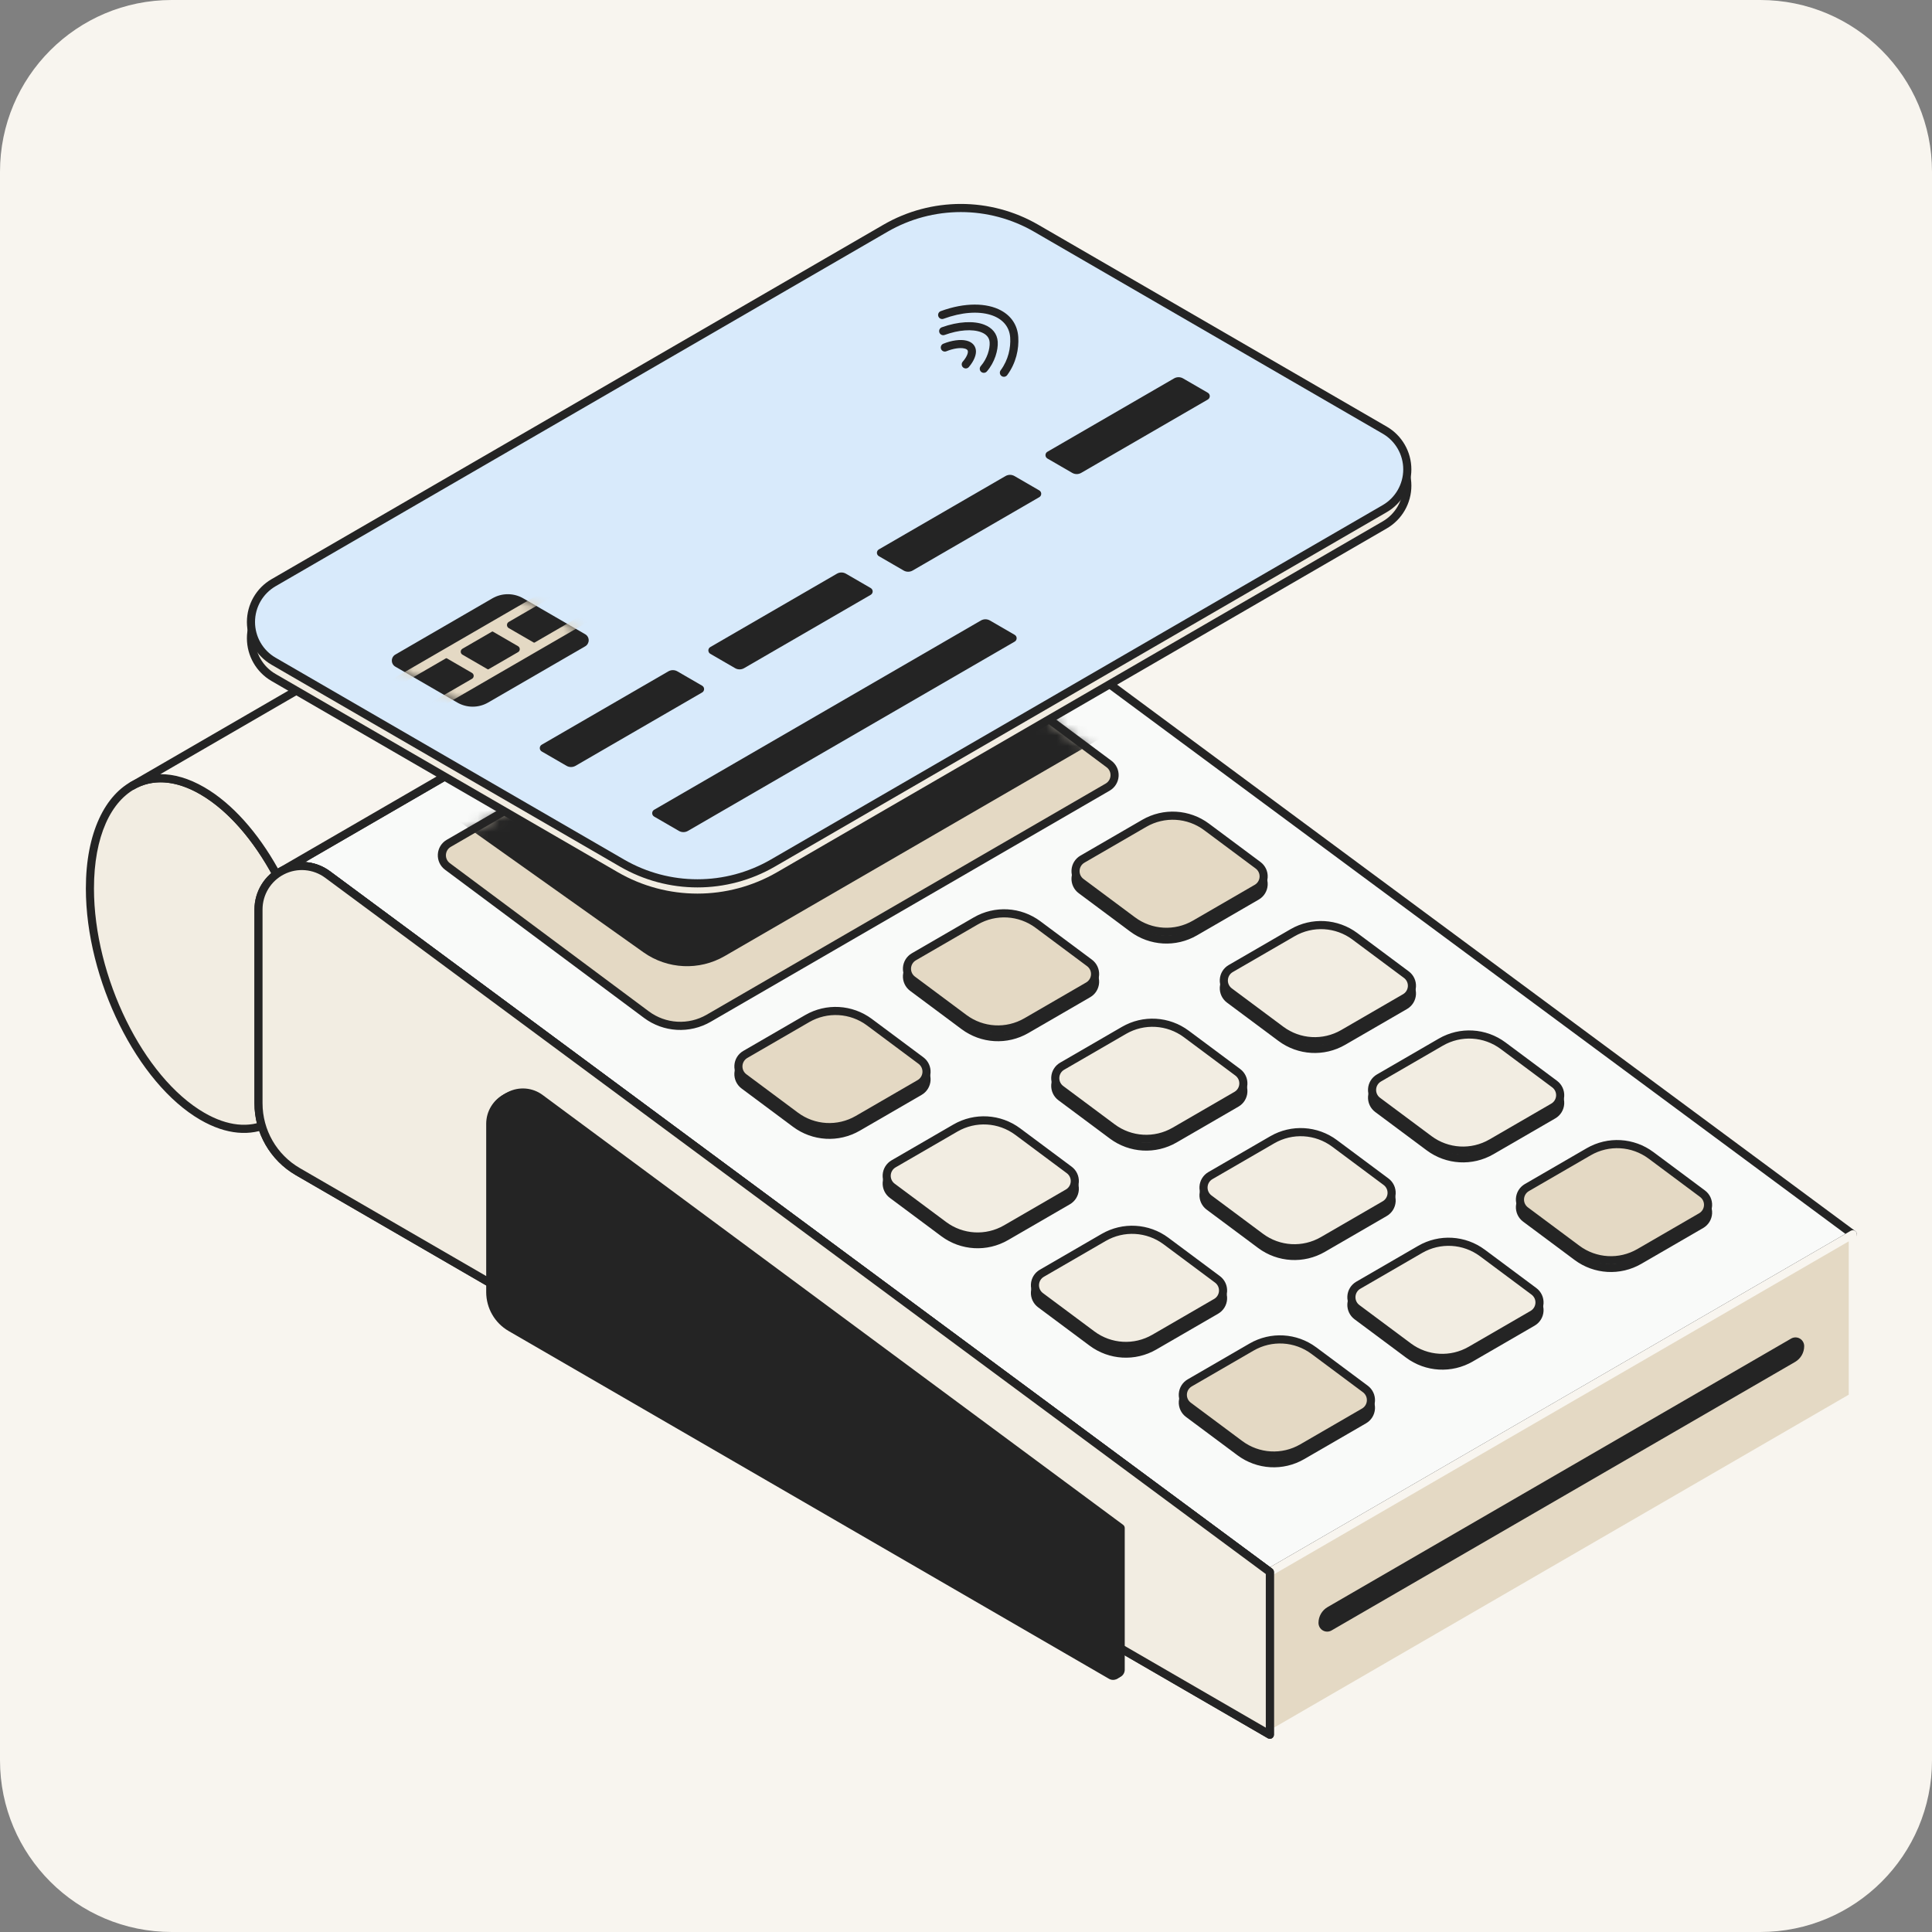 <svg width="180" height="180" viewBox="0 0 180 180" fill="none" xmlns="http://www.w3.org/2000/svg">
<rect x="0" y="0" width="180" height="180" fill="#808080" stroke="none"/>
<path d="M0 16C0 7.163 7.163 0 16 0H164C172.837 0 180 7.163 180 16V164C180 172.837 172.837 180 164 180H16C7.163 180 0 172.837 0 164V16Z" fill="#F8F5EF"/>
<g clip-path="url(#clip0_7051_62151)">
<path fill-rule="evenodd" clip-rule="evenodd" d="M26.179 81.182L80.415 49.763C81.805 48.957 83.539 49.055 84.831 50.011C98.43 60.077 172.622 114.995 172.622 114.995L118.31 146.457L30.517 81.474C29.292 80.566 27.66 80.428 26.3 81.117C26.259 81.138 26.218 81.16 26.178 81.182H26.179Z" fill="#F9FAF9"/>
<path fill-rule="evenodd" clip-rule="evenodd" d="M25.99 80.854C25.81 80.958 25.748 81.187 25.85 81.368C25.952 81.549 26.18 81.615 26.361 81.514C26.398 81.494 26.434 81.475 26.471 81.456C27.704 80.831 29.183 80.956 30.295 81.779L118.087 146.763L118.31 146.457L118.499 146.785L172.811 115.323C172.922 115.26 172.992 115.144 172.999 115.016C173.006 114.888 172.949 114.766 172.846 114.69C172.846 114.69 98.654 59.772 85.055 49.706C83.642 48.66 81.746 48.554 80.226 49.434L25.99 80.854ZM171.934 114.957L84.606 50.317C83.435 49.45 81.864 49.362 80.603 50.092L28.431 80.315C29.251 80.372 30.055 80.66 30.742 81.168L118.336 146.005L171.934 114.956V114.957Z" fill="#242424"/>
<path fill-rule="evenodd" clip-rule="evenodd" d="M122.412 126.553C120.717 125.29 118.435 125.158 116.607 126.217C114.735 127.301 112.397 128.656 110.843 129.556C110.468 129.773 110.228 130.164 110.203 130.598C110.178 131.031 110.372 131.448 110.72 131.707C112.034 132.686 113.942 134.108 115.517 135.28C117.212 136.543 119.494 136.675 121.322 135.615C123.194 134.531 125.532 133.177 127.086 132.277C127.461 132.06 127.701 131.668 127.726 131.234C127.751 130.801 127.557 130.384 127.209 130.125C125.895 129.147 123.987 127.725 122.412 126.553Z" fill="#E4D9C4"/>
<path fill-rule="evenodd" clip-rule="evenodd" d="M122.637 126.249C120.821 124.895 118.377 124.754 116.418 125.889C114.546 126.974 112.208 128.328 110.654 129.228C110.17 129.509 109.858 130.016 109.826 130.577C109.794 131.138 110.045 131.677 110.495 132.011C111.81 132.99 113.717 134.412 115.292 135.584C117.108 136.937 119.552 137.078 121.511 135.943C123.383 134.859 125.721 133.505 127.275 132.605C127.76 132.324 128.071 131.817 128.103 131.256C128.135 130.695 127.884 130.156 127.434 129.82C126.119 128.841 124.212 127.42 122.637 126.248V126.249ZM122.187 126.857C123.761 128.029 125.669 129.451 126.984 130.43C127.229 130.613 127.366 130.906 127.348 131.212C127.331 131.519 127.161 131.795 126.897 131.948C125.343 132.848 123.005 134.202 121.134 135.286C119.435 136.27 117.317 136.148 115.742 134.975C114.168 133.802 112.26 132.381 110.945 131.402C110.7 131.219 110.563 130.925 110.581 130.619C110.599 130.313 110.769 130.036 111.033 129.884C112.587 128.984 114.924 127.629 116.796 126.545C118.495 125.562 120.613 125.684 122.188 126.856L122.187 126.857Z" fill="#242424"/>
<path fill-rule="evenodd" clip-rule="evenodd" d="M108.634 116.339C106.939 115.076 104.658 114.944 102.828 116.003C100.956 117.088 98.619 118.442 97.065 119.342C96.69 119.559 96.449 119.95 96.425 120.384C96.4 120.818 96.594 121.235 96.941 121.493C98.256 122.472 100.164 123.894 101.738 125.066C103.434 126.329 105.715 126.461 107.544 125.401C109.416 124.317 111.754 122.963 113.307 122.063C113.682 121.846 113.922 121.453 113.948 121.02C113.972 120.587 113.779 120.17 113.431 119.912C112.116 118.933 110.209 117.511 108.634 116.339Z" fill="#E4D9C4"/>
<path fill-rule="evenodd" clip-rule="evenodd" d="M108.859 116.035C107.043 114.681 104.598 114.54 102.639 115.676C100.768 116.76 98.43 118.114 96.876 119.014C96.392 119.296 96.08 119.802 96.048 120.363C96.016 120.924 96.267 121.463 96.717 121.798C98.031 122.777 99.939 124.199 101.514 125.371C103.33 126.724 105.774 126.866 107.733 125.73C109.605 124.646 111.943 123.292 113.496 122.392C113.981 122.111 114.293 121.604 114.325 121.043C114.357 120.482 114.106 119.943 113.656 119.608C112.341 118.629 110.433 117.208 108.859 116.036V116.035ZM108.408 116.643C109.983 117.815 111.891 119.237 113.205 120.216C113.451 120.399 113.588 120.692 113.57 120.999C113.552 121.305 113.383 121.581 113.119 121.734C111.565 122.634 109.227 123.988 107.355 125.073C105.657 126.056 103.539 125.934 101.964 124.762C100.39 123.589 98.482 122.168 97.167 121.189C96.922 121.006 96.785 120.712 96.803 120.406C96.82 120.1 96.99 119.823 97.254 119.671C98.808 118.771 101.145 117.416 103.017 116.332C104.715 115.349 106.834 115.471 108.408 116.643Z" fill="#242424"/>
<path fill-rule="evenodd" clip-rule="evenodd" d="M94.822 106.145C93.127 104.882 90.846 104.75 89.016 105.809C87.144 106.894 84.807 108.248 83.253 109.148C82.878 109.365 82.638 109.756 82.613 110.19C82.588 110.624 82.782 111.041 83.129 111.299C84.444 112.278 86.352 113.7 87.926 114.872C89.622 116.135 91.903 116.267 93.732 115.207C95.604 114.123 97.942 112.769 99.495 111.869C99.87 111.652 100.111 111.26 100.136 110.826C100.16 110.393 99.967 109.976 99.619 109.718C98.304 108.739 96.396 107.317 94.822 106.145Z" fill="#E4D9C4"/>
<path fill-rule="evenodd" clip-rule="evenodd" d="M95.047 105.841C93.231 104.487 90.786 104.346 88.827 105.482C86.955 106.566 84.618 107.92 83.064 108.82C82.579 109.101 82.268 109.608 82.236 110.169C82.204 110.73 82.455 111.269 82.904 111.603C84.219 112.582 86.127 114.004 87.701 115.176C89.518 116.529 91.962 116.67 93.921 115.535C95.793 114.451 98.13 113.097 99.684 112.197C100.169 111.916 100.48 111.409 100.512 110.848C100.545 110.287 100.293 109.748 99.844 109.413C98.529 108.434 96.621 107.013 95.047 105.841ZM94.596 106.449C96.171 107.621 98.079 109.043 99.393 110.022C99.639 110.205 99.776 110.498 99.758 110.805C99.74 111.111 99.571 111.387 99.305 111.54C97.752 112.44 95.414 113.794 93.542 114.879C91.844 115.862 89.725 115.74 88.151 114.568C86.577 113.395 84.669 111.974 83.354 110.995C83.108 110.812 82.972 110.518 82.989 110.212C83.007 109.906 83.176 109.629 83.441 109.477C84.995 108.577 87.332 107.222 89.204 106.138C90.902 105.155 93.021 105.277 94.595 106.449H94.596Z" fill="#242424"/>
<path fill-rule="evenodd" clip-rule="evenodd" d="M81.006 95.953C79.311 94.69 77.029 94.558 75.2 95.617C73.328 96.701 70.991 98.056 69.437 98.956C69.062 99.173 68.821 99.564 68.797 99.998C68.772 100.431 68.966 100.848 69.313 101.107C70.628 102.086 72.536 103.508 74.11 104.68C75.806 105.943 78.088 106.075 79.916 105.015C81.788 103.931 84.126 102.577 85.679 101.677C86.054 101.46 86.295 101.067 86.32 100.634C86.344 100.201 86.151 99.784 85.803 99.525C84.488 98.547 82.581 97.125 81.006 95.953Z" fill="#E4D9C4"/>
<path fill-rule="evenodd" clip-rule="evenodd" d="M81.232 95.649C79.415 94.295 76.971 94.154 75.012 95.29C73.14 96.374 70.803 97.728 69.249 98.628C68.764 98.909 68.453 99.416 68.421 99.977C68.389 100.538 68.64 101.077 69.089 101.411C70.404 102.39 72.312 103.812 73.886 104.984C75.703 106.337 78.147 106.478 80.106 105.343C81.978 104.259 84.316 102.905 85.869 102.005C86.354 101.724 86.665 101.217 86.698 100.656C86.73 100.095 86.478 99.556 86.029 99.221C84.714 98.242 82.806 96.821 81.232 95.649ZM80.781 96.257C82.356 97.429 84.263 98.851 85.578 99.83C85.824 100.013 85.961 100.306 85.943 100.612C85.925 100.919 85.756 101.195 85.49 101.348C83.937 102.248 81.599 103.602 79.727 104.686C78.029 105.67 75.91 105.548 74.336 104.376C72.762 103.203 70.854 101.782 69.539 100.803C69.293 100.62 69.156 100.326 69.174 100.02C69.192 99.714 69.362 99.437 69.626 99.285C71.18 98.385 73.517 97.03 75.389 95.946C77.087 94.963 79.206 95.085 80.78 96.257H80.781Z" fill="#242424"/>
<path fill-rule="evenodd" clip-rule="evenodd" d="M138.116 117.455C136.421 116.192 134.14 116.06 132.311 117.12C130.439 118.204 128.101 119.558 126.547 120.458C126.172 120.675 125.932 121.067 125.907 121.501C125.882 121.934 126.076 122.351 126.424 122.61C127.738 123.588 129.646 125.01 131.221 126.182C132.916 127.445 135.197 127.577 137.026 126.518C138.898 125.434 141.236 124.079 142.79 123.179C143.165 122.962 143.405 122.571 143.43 122.137C143.455 121.704 143.261 121.287 142.913 121.028C141.599 120.049 139.691 118.627 138.116 117.455Z" fill="#E4D9C4"/>
<path fill-rule="evenodd" clip-rule="evenodd" d="M138.342 117.151C136.526 115.798 134.081 115.657 132.123 116.792C130.251 117.876 127.913 119.23 126.359 120.13C125.875 120.411 125.563 120.918 125.531 121.479C125.499 122.04 125.75 122.579 126.2 122.914C127.514 123.893 129.422 125.314 130.997 126.486C132.813 127.84 135.257 127.981 137.216 126.846C139.088 125.761 141.426 124.407 142.979 123.507C143.464 123.227 143.776 122.72 143.808 122.158C143.84 121.597 143.589 121.058 143.139 120.723C141.824 119.744 139.916 118.322 138.342 117.15V117.151ZM137.892 117.759C139.466 118.932 141.374 120.353 142.689 121.332C142.934 121.515 143.071 121.809 143.053 122.115C143.035 122.421 142.866 122.698 142.602 122.85C141.048 123.751 138.71 125.105 136.838 126.189C135.14 127.173 133.022 127.05 131.447 125.877C129.873 124.705 127.965 123.283 126.65 122.304C126.405 122.122 126.268 121.828 126.286 121.522C126.304 121.216 126.473 120.939 126.737 120.786C128.291 119.886 130.628 118.532 132.5 117.448C134.199 116.464 136.317 116.586 137.892 117.759V117.759Z" fill="#242424"/>
<path fill-rule="evenodd" clip-rule="evenodd" d="M124.338 107.241C122.643 105.978 120.362 105.846 118.532 106.906C116.66 107.99 114.323 109.344 112.769 110.245C112.394 110.462 112.154 110.853 112.129 111.287C112.104 111.72 112.298 112.137 112.645 112.396C113.96 113.375 115.868 114.796 117.442 115.968C119.138 117.232 121.42 117.363 123.248 116.304C125.12 115.22 127.458 113.866 129.011 112.965C129.386 112.748 129.627 112.356 129.652 111.923C129.676 111.49 129.483 111.073 129.135 110.814C127.82 109.835 125.913 108.414 124.338 107.241Z" fill="#E4D9C4"/>
<path fill-rule="evenodd" clip-rule="evenodd" d="M124.564 106.937C122.748 105.584 120.303 105.443 118.344 106.578C116.472 107.662 114.135 109.016 112.581 109.917C112.097 110.198 111.785 110.704 111.753 111.265C111.721 111.826 111.972 112.365 112.422 112.7C113.736 113.679 115.644 115.1 117.219 116.273C119.035 117.626 121.479 117.767 123.438 116.632C125.31 115.548 127.648 114.193 129.201 113.293C129.686 113.013 129.998 112.506 130.03 111.945C130.062 111.384 129.811 110.844 129.361 110.51C128.046 109.531 126.138 108.109 124.564 106.937ZM124.113 107.546C125.688 108.718 127.596 110.139 128.91 111.118C129.156 111.301 129.293 111.595 129.275 111.901C129.257 112.207 129.088 112.484 128.824 112.636C127.27 113.537 124.932 114.891 123.06 115.975C121.362 116.959 119.244 116.836 117.669 115.664C116.095 114.492 114.187 113.07 112.872 112.091C112.627 111.909 112.49 111.615 112.508 111.309C112.525 111.003 112.695 110.726 112.959 110.573C114.513 109.673 116.85 108.319 118.722 107.235C120.42 106.251 122.539 106.373 124.113 107.546Z" fill="#242424"/>
<path fill-rule="evenodd" clip-rule="evenodd" d="M110.527 97.047C108.832 95.784 106.551 95.652 104.721 96.712C102.849 97.796 100.512 99.15 98.958 100.051C98.583 100.268 98.343 100.659 98.317 101.093C98.293 101.526 98.487 101.943 98.834 102.202C100.149 103.181 102.057 104.602 103.631 105.774C105.327 107.038 107.607 107.169 109.437 106.11C111.309 105.026 113.647 103.672 115.2 102.771C115.575 102.554 115.815 102.163 115.841 101.729C115.865 101.296 115.672 100.879 115.324 100.62C114.009 99.641 112.101 98.22 110.527 97.047Z" fill="#E4D9C4"/>
<path fill-rule="evenodd" clip-rule="evenodd" d="M110.752 96.743C108.935 95.39 106.491 95.249 104.532 96.384C102.66 97.468 100.323 98.822 98.769 99.723C98.284 100.003 97.973 100.51 97.941 101.071C97.909 101.632 98.16 102.171 98.609 102.507C99.924 103.486 101.832 104.907 103.406 106.08C105.223 107.433 107.667 107.574 109.626 106.439C111.498 105.355 113.835 104 115.389 103.1C115.874 102.82 116.185 102.313 116.217 101.752C116.25 101.191 115.998 100.651 115.549 100.317C114.234 99.338 112.326 97.916 110.752 96.744V96.743ZM110.301 97.352C111.876 98.524 113.784 99.945 115.098 100.924C115.344 101.107 115.481 101.401 115.463 101.707C115.445 102.013 115.276 102.29 115.011 102.442C113.458 103.343 111.12 104.697 109.248 105.781C107.55 106.765 105.431 106.642 103.857 105.47C102.282 104.298 100.375 102.876 99.06 101.898C98.814 101.715 98.677 101.421 98.695 101.115C98.713 100.809 98.882 100.532 99.148 100.379C100.701 99.479 103.039 98.125 104.911 97.041C106.609 96.057 108.728 96.179 110.302 97.352H110.301Z" fill="#242424"/>
<path fill-rule="evenodd" clip-rule="evenodd" d="M96.711 86.855C95.016 85.592 92.735 85.46 90.905 86.52C89.033 87.604 86.696 88.958 85.142 89.858C84.767 90.075 84.527 90.467 84.501 90.901C84.477 91.334 84.671 91.751 85.018 92.01C86.333 92.989 88.241 94.41 89.815 95.582C91.511 96.846 93.791 96.977 95.621 95.918C97.493 94.834 99.831 93.479 101.384 92.579C101.759 92.362 101.999 91.97 102.025 91.537C102.049 91.104 101.856 90.687 101.508 90.428C100.193 89.449 98.285 88.028 96.711 86.855Z" fill="#E4D9C4"/>
<path fill-rule="evenodd" clip-rule="evenodd" d="M96.936 86.551C95.12 85.198 92.675 85.057 90.716 86.192C88.844 87.276 86.507 88.63 84.953 89.531C84.469 89.811 84.157 90.318 84.125 90.879C84.093 91.44 84.344 91.979 84.793 92.314C86.108 93.293 88.016 94.714 89.59 95.886C91.407 97.24 93.851 97.381 95.81 96.246C97.682 95.162 100.019 93.807 101.573 92.907C102.058 92.627 102.369 92.12 102.401 91.558C102.434 90.998 102.182 90.458 101.733 90.124C100.418 89.145 98.51 87.723 96.936 86.551ZM96.485 87.159C98.06 88.332 99.968 89.753 101.282 90.732C101.528 90.915 101.665 91.209 101.647 91.515C101.629 91.821 101.46 92.098 101.195 92.25C99.642 93.151 97.304 94.505 95.432 95.589C93.734 96.573 91.615 96.45 90.041 95.278C88.466 94.106 86.559 92.684 85.244 91.705C84.998 91.522 84.861 91.229 84.879 90.923C84.897 90.617 85.066 90.34 85.331 90.187C86.885 89.287 89.222 87.933 91.094 86.849C92.792 85.865 94.911 85.987 96.485 87.159Z" fill="#242424"/>
<path fill-rule="evenodd" clip-rule="evenodd" d="M153.821 108.358C152.126 107.094 149.844 106.963 148.015 108.022C146.143 109.106 143.806 110.461 142.252 111.361C141.877 111.578 141.637 111.969 141.612 112.403C141.587 112.836 141.781 113.253 142.128 113.512C143.443 114.491 145.351 115.912 146.926 117.085C148.621 118.348 150.902 118.48 152.731 117.42C154.603 116.336 156.941 114.982 158.495 114.082C158.869 113.865 159.109 113.473 159.135 113.039C159.159 112.606 158.966 112.189 158.618 111.93C157.304 110.951 155.396 109.53 153.821 108.358Z" fill="#E4D9C4"/>
<path fill-rule="evenodd" clip-rule="evenodd" d="M154.046 108.054C152.23 106.7 149.785 106.559 147.827 107.694C145.955 108.778 143.617 110.133 142.063 111.033C141.579 111.313 141.267 111.82 141.235 112.381C141.203 112.942 141.454 113.482 141.904 113.816C143.218 114.795 145.126 116.217 146.701 117.389C148.517 118.742 150.961 118.883 152.92 117.748C154.792 116.664 157.13 115.31 158.683 114.409C159.168 114.129 159.48 113.622 159.512 113.061C159.544 112.5 159.293 111.961 158.843 111.625C157.528 110.646 155.621 109.225 154.046 108.053V108.054ZM153.596 108.662C155.17 109.834 157.078 111.256 158.393 112.235C158.638 112.417 158.775 112.711 158.757 113.017C158.739 113.323 158.57 113.6 158.306 113.753C156.752 114.653 154.414 116.007 152.542 117.091C150.844 118.075 148.726 117.953 147.151 116.78C145.577 115.607 143.669 114.186 142.354 113.207C142.109 113.024 141.972 112.73 141.99 112.424C142.008 112.118 142.177 111.841 142.441 111.689C143.995 110.788 146.332 109.434 148.204 108.35C149.903 107.366 152.021 107.489 153.596 108.661V108.662Z" fill="#242424"/>
<path fill-rule="evenodd" clip-rule="evenodd" d="M140.043 98.144C138.348 96.881 136.066 96.749 134.237 97.808C132.365 98.892 130.028 100.247 128.474 101.147C128.099 101.364 127.859 101.755 127.834 102.189C127.809 102.622 128.003 103.039 128.35 103.298C129.665 104.277 131.573 105.699 133.147 106.871C134.843 108.134 137.125 108.266 138.953 107.206C140.825 106.122 143.163 104.768 144.716 103.868C145.091 103.651 145.331 103.259 145.357 102.825C145.381 102.392 145.188 101.975 144.84 101.717C143.525 100.738 141.618 99.316 140.043 98.144Z" fill="#E4D9C4"/>
<path fill-rule="evenodd" clip-rule="evenodd" d="M140.268 97.84C138.452 96.486 136.007 96.345 134.048 97.481C132.176 98.565 129.839 99.919 128.285 100.819C127.801 101.1 127.489 101.607 127.457 102.168C127.425 102.729 127.676 103.268 128.126 103.603C129.44 104.582 131.348 106.004 132.923 107.176C134.739 108.529 137.183 108.67 139.142 107.535C141.014 106.451 143.352 105.097 144.905 104.197C145.39 103.916 145.702 103.409 145.734 102.848C145.766 102.287 145.514 101.748 145.065 101.413C143.75 100.434 141.842 99.013 140.268 97.841V97.84ZM139.817 98.448C141.392 99.62 143.3 101.042 144.614 102.021C144.86 102.204 144.997 102.497 144.979 102.803C144.961 103.11 144.792 103.386 144.528 103.539C142.974 104.439 140.636 105.793 138.764 106.877C137.066 107.861 134.948 107.739 133.373 106.567C131.799 105.394 129.891 103.973 128.576 102.994C128.33 102.811 128.194 102.517 128.211 102.211C128.229 101.905 128.399 101.628 128.663 101.476C130.217 100.576 132.554 99.221 134.426 98.137C136.124 97.153 138.243 97.276 139.817 98.448Z" fill="#242424"/>
<path fill-rule="evenodd" clip-rule="evenodd" d="M126.231 87.95C124.536 86.687 122.255 86.555 120.425 87.614C118.553 88.698 116.216 90.053 114.662 90.953C114.287 91.17 114.046 91.561 114.021 91.995C113.997 92.428 114.191 92.845 114.538 93.104C115.853 94.083 117.761 95.505 119.335 96.677C121.031 97.94 123.311 98.072 125.141 97.012C127.013 95.928 129.351 94.574 130.904 93.674C131.279 93.457 131.519 93.065 131.545 92.631C131.569 92.198 131.375 91.781 131.028 91.522C129.713 90.544 127.805 89.122 126.231 87.95Z" fill="#E4D9C4"/>
<path fill-rule="evenodd" clip-rule="evenodd" d="M126.457 87.646C124.64 86.292 122.196 86.151 120.237 87.287C118.365 88.371 116.028 89.725 114.474 90.625C113.989 90.906 113.678 91.413 113.646 91.974C113.614 92.535 113.865 93.074 114.314 93.409C115.629 94.388 117.537 95.81 119.111 96.982C120.928 98.335 123.372 98.477 125.331 97.341C127.203 96.257 129.54 94.903 131.094 94.003C131.579 93.722 131.89 93.215 131.922 92.654C131.955 92.093 131.703 91.554 131.254 91.219C129.939 90.24 128.031 88.819 126.457 87.647V87.646ZM126.006 88.254C127.581 89.426 129.488 90.848 130.803 91.827C131.049 92.01 131.186 92.303 131.168 92.609C131.15 92.916 130.981 93.192 130.716 93.345C129.163 94.245 126.825 95.599 124.953 96.683C123.255 97.667 121.136 97.545 119.562 96.372C117.987 95.199 116.08 93.778 114.765 92.799C114.519 92.616 114.382 92.322 114.4 92.016C114.418 91.71 114.587 91.433 114.853 91.281C116.406 90.381 118.744 89.026 120.616 87.942C122.314 86.959 124.433 87.081 126.007 88.253L126.006 88.254Z" fill="#242424"/>
<path fill-rule="evenodd" clip-rule="evenodd" d="M112.415 77.758C110.72 76.495 108.439 76.363 106.609 77.422C104.737 78.506 102.4 79.861 100.846 80.761C100.471 80.978 100.231 81.369 100.206 81.803C100.181 82.236 100.375 82.653 100.722 82.912C102.037 83.891 103.945 85.312 105.519 86.485C107.215 87.748 109.496 87.88 111.325 86.82C113.197 85.736 115.535 84.382 117.088 83.482C117.463 83.265 117.703 82.872 117.729 82.439C117.753 82.006 117.56 81.589 117.212 81.33C115.897 80.352 113.989 78.93 112.415 77.758Z" fill="#E4D9C4"/>
<path fill-rule="evenodd" clip-rule="evenodd" d="M112.641 77.454C110.824 76.1 108.38 75.959 106.421 77.094C104.549 78.178 102.212 79.533 100.658 80.433C100.173 80.713 99.862 81.221 99.83 81.781C99.797 82.343 100.049 82.882 100.498 83.216C101.813 84.195 103.721 85.617 105.295 86.789C107.112 88.142 109.556 88.283 111.515 87.148C113.387 86.064 115.724 84.71 117.278 83.809C117.763 83.529 118.074 83.022 118.106 82.461C118.139 81.9 117.887 81.361 117.438 81.026C116.123 80.047 114.215 78.626 112.641 77.454ZM112.19 78.062C113.765 79.234 115.672 80.656 116.987 81.635C117.233 81.817 117.37 82.111 117.352 82.417C117.334 82.724 117.164 83 116.899 83.153C115.346 84.053 113.008 85.407 111.136 86.491C109.438 87.475 107.319 87.353 105.745 86.181C104.171 85.008 102.263 83.587 100.948 82.608C100.702 82.425 100.565 82.131 100.583 81.825C100.601 81.519 100.77 81.242 101.035 81.09C102.588 80.189 104.926 78.835 106.798 77.751C108.496 76.767 110.615 76.89 112.189 78.062H112.19Z" fill="#242424"/>
<path fill-rule="evenodd" clip-rule="evenodd" d="M122.412 125.837C120.717 124.574 118.435 124.442 116.607 125.502C114.735 126.586 112.397 127.94 110.843 128.84C110.468 129.057 110.228 129.449 110.203 129.883C110.178 130.316 110.372 130.733 110.72 130.992C112.034 131.971 113.942 133.392 115.517 134.564C117.212 135.828 119.494 135.959 121.322 134.9C123.194 133.816 125.532 132.461 127.086 131.561C127.461 131.344 127.701 130.953 127.726 130.519C127.751 130.086 127.557 129.669 127.209 129.41C125.895 128.431 123.987 127.01 122.412 125.837Z" fill="#E4D9C4"/>
<path fill-rule="evenodd" clip-rule="evenodd" d="M122.637 125.532C120.821 124.179 118.377 124.038 116.418 125.173C114.546 126.257 112.208 127.611 110.654 128.512C110.17 128.792 109.858 129.299 109.826 129.86C109.794 130.421 110.045 130.96 110.495 131.295C111.81 132.274 113.717 133.695 115.292 134.868C117.108 136.221 119.552 136.362 121.511 135.227C123.383 134.143 125.721 132.788 127.275 131.888C127.76 131.608 128.071 131.101 128.103 130.54C128.135 129.979 127.884 129.439 127.434 129.104C126.119 128.125 124.212 126.703 122.637 125.531V125.532ZM122.187 126.141C123.761 127.313 125.669 128.734 126.984 129.713C127.229 129.896 127.366 130.19 127.348 130.496C127.331 130.802 127.161 131.079 126.897 131.231C125.343 132.132 123.005 133.486 121.134 134.57C119.435 135.554 117.317 135.431 115.742 134.259C114.168 133.087 112.26 131.665 110.945 130.686C110.7 130.504 110.563 130.21 110.581 129.904C110.599 129.598 110.769 129.321 111.033 129.168C112.587 128.268 114.924 126.914 116.796 125.83C118.495 124.846 120.613 124.968 122.188 126.141H122.187Z" fill="#242424"/>
<path fill-rule="evenodd" clip-rule="evenodd" d="M108.634 115.623C106.939 114.36 104.658 114.228 102.828 115.288C100.956 116.372 98.619 117.726 97.065 118.627C96.69 118.844 96.449 119.235 96.425 119.669C96.4 120.102 96.594 120.519 96.941 120.778C98.256 121.757 100.164 123.178 101.738 124.35C103.434 125.614 105.715 125.745 107.544 124.686C109.416 123.602 111.754 122.248 113.307 121.347C113.682 121.13 113.922 120.739 113.948 120.305C113.972 119.872 113.779 119.455 113.431 119.196C112.116 118.217 110.209 116.796 108.634 115.623Z" fill="#F2EDE2"/>
<path fill-rule="evenodd" clip-rule="evenodd" d="M108.859 115.319C107.043 113.966 104.598 113.825 102.639 114.96C100.768 116.044 98.43 117.398 96.876 118.299C96.392 118.579 96.08 119.086 96.048 119.647C96.016 120.208 96.267 120.747 96.717 121.083C98.031 122.062 99.939 123.483 101.514 124.656C103.33 126.009 105.774 126.15 107.733 125.015C109.605 123.931 111.943 122.576 113.496 121.676C113.981 121.396 114.293 120.889 114.325 120.328C114.357 119.767 114.106 119.227 113.656 118.893C112.341 117.914 110.433 116.492 108.859 115.32V115.319ZM108.408 115.928C109.983 117.1 111.891 118.521 113.205 119.5C113.451 119.683 113.588 119.977 113.57 120.283C113.552 120.589 113.383 120.866 113.119 121.018C111.565 121.919 109.227 123.273 107.355 124.357C105.657 125.341 103.539 125.218 101.964 124.046C100.39 122.874 98.482 121.452 97.167 120.474C96.922 120.291 96.785 119.997 96.803 119.691C96.82 119.385 96.99 119.108 97.254 118.955C98.808 118.055 101.145 116.701 103.017 115.617C104.715 114.633 106.834 114.755 108.408 115.928Z" fill="#242424"/>
<path fill-rule="evenodd" clip-rule="evenodd" d="M94.822 105.429C93.127 104.166 90.846 104.034 89.016 105.094C87.144 106.178 84.807 107.532 83.253 108.433C82.878 108.65 82.638 109.041 82.613 109.475C82.588 109.908 82.782 110.325 83.129 110.584C84.444 111.563 86.352 112.984 87.926 114.156C89.622 115.42 91.903 115.551 93.732 114.492C95.604 113.408 97.942 112.054 99.495 111.153C99.87 110.936 100.111 110.544 100.136 110.111C100.16 109.678 99.967 109.261 99.619 109.002C98.304 108.023 96.396 106.602 94.822 105.429Z" fill="#F2EDE2"/>
<path fill-rule="evenodd" clip-rule="evenodd" d="M95.047 105.125C93.231 103.772 90.786 103.631 88.827 104.766C86.955 105.85 84.618 107.204 83.064 108.105C82.579 108.385 82.268 108.892 82.236 109.453C82.204 110.014 82.455 110.553 82.904 110.888C84.219 111.867 86.127 113.288 87.701 114.461C89.518 115.814 91.962 115.955 93.921 114.82C95.793 113.736 98.13 112.381 99.684 111.481C100.169 111.201 100.48 110.694 100.512 110.133C100.545 109.572 100.293 109.032 99.844 108.698C98.529 107.719 96.621 106.297 95.047 105.125ZM94.596 105.734C96.171 106.906 98.079 108.327 99.393 109.306C99.639 109.489 99.776 109.783 99.758 110.089C99.74 110.395 99.571 110.672 99.305 110.824C97.752 111.725 95.414 113.079 93.542 114.163C91.844 115.147 89.725 115.024 88.151 113.852C86.577 112.68 84.669 111.258 83.354 110.28C83.108 110.097 82.972 109.803 82.989 109.497C83.007 109.191 83.176 108.914 83.441 108.761C84.995 107.861 87.332 106.507 89.204 105.423C90.902 104.439 93.021 104.561 94.595 105.734H94.596Z" fill="#242424"/>
<path fill-rule="evenodd" clip-rule="evenodd" d="M81.006 95.237C79.311 93.974 77.029 93.842 75.2 94.902C73.328 95.986 70.991 97.34 69.437 98.24C69.062 98.457 68.821 98.849 68.797 99.283C68.772 99.716 68.966 100.133 69.313 100.392C70.628 101.371 72.536 102.792 74.11 103.964C75.806 105.228 78.088 105.359 79.916 104.3C81.788 103.216 84.126 101.861 85.679 100.961C86.054 100.744 86.295 100.353 86.32 99.919C86.344 99.486 86.151 99.069 85.803 98.81C84.488 97.831 82.581 96.41 81.006 95.237Z" fill="#E4D9C4"/>
<path fill-rule="evenodd" clip-rule="evenodd" d="M81.232 94.933C79.415 93.58 76.971 93.439 75.012 94.574C73.14 95.658 70.803 97.012 69.249 97.913C68.764 98.193 68.453 98.7 68.421 99.261C68.389 99.822 68.64 100.361 69.089 100.697C70.404 101.676 72.312 103.097 73.886 104.27C75.703 105.623 78.147 105.764 80.106 104.629C81.978 103.545 84.316 102.19 85.869 101.29C86.354 101.01 86.665 100.503 86.698 99.942C86.73 99.38 86.478 98.841 86.029 98.507C84.714 97.528 82.806 96.106 81.232 94.934V94.933ZM80.781 95.542C82.356 96.714 84.263 98.135 85.578 99.114C85.824 99.297 85.961 99.591 85.943 99.897C85.925 100.203 85.756 100.48 85.49 100.632C83.937 101.533 81.599 102.887 79.727 103.971C78.029 104.955 75.91 104.832 74.336 103.659C72.762 102.487 70.854 101.065 69.539 100.087C69.293 99.904 69.156 99.61 69.174 99.304C69.192 98.998 69.362 98.721 69.626 98.568C71.18 97.668 73.517 96.314 75.389 95.23C77.087 94.246 79.206 94.368 80.78 95.541L80.781 95.542Z" fill="#242424"/>
<path fill-rule="evenodd" clip-rule="evenodd" d="M138.116 116.74C136.421 115.477 134.14 115.345 132.311 116.404C130.439 117.488 128.101 118.843 126.547 119.743C126.172 119.96 125.932 120.352 125.907 120.785C125.882 121.218 126.076 121.635 126.424 121.894C127.738 122.873 129.646 124.295 131.221 125.467C132.916 126.73 135.197 126.862 137.026 125.802C138.898 124.718 141.236 123.364 142.79 122.464C143.165 122.247 143.405 121.855 143.43 121.421C143.455 120.988 143.261 120.571 142.913 120.312C141.599 119.333 139.691 117.912 138.116 116.74Z" fill="#F2EDE2"/>
<path fill-rule="evenodd" clip-rule="evenodd" d="M138.342 116.435C136.526 115.081 134.081 114.94 132.123 116.075C130.251 117.16 127.913 118.514 126.359 119.414C125.875 119.695 125.563 120.202 125.531 120.763C125.499 121.324 125.75 121.863 126.2 122.197C127.514 123.176 129.422 124.598 130.997 125.77C132.813 127.123 135.257 127.264 137.216 126.129C139.088 125.045 141.426 123.691 142.979 122.791C143.464 122.51 143.776 122.003 143.808 121.442C143.84 120.881 143.589 120.342 143.139 120.006C141.824 119.027 139.916 117.606 138.342 116.434V116.435ZM137.892 117.043C139.466 118.215 141.374 119.637 142.689 120.616C142.934 120.799 143.071 121.092 143.053 121.398C143.035 121.705 142.866 121.981 142.602 122.134C141.048 123.034 138.71 124.388 136.838 125.472C135.14 126.456 133.022 126.334 131.447 125.162C129.873 123.989 127.965 122.568 126.65 121.589C126.405 121.406 126.268 121.112 126.286 120.806C126.304 120.5 126.473 120.223 126.737 120.071C128.291 119.171 130.628 117.816 132.5 116.732C134.199 115.749 136.317 115.871 137.892 117.043Z" fill="#242424"/>
<path fill-rule="evenodd" clip-rule="evenodd" d="M124.338 106.526C122.643 105.263 120.362 105.131 118.532 106.19C116.66 107.275 114.323 108.629 112.769 109.529C112.394 109.746 112.154 110.137 112.129 110.571C112.104 111.005 112.298 111.421 112.645 111.68C113.96 112.659 115.868 114.081 117.442 115.253C119.138 116.516 121.42 116.648 123.248 115.588C125.12 114.504 127.458 113.15 129.011 112.25C129.386 112.033 129.627 111.641 129.652 111.207C129.676 110.774 129.483 110.357 129.135 110.099C127.82 109.12 125.913 107.698 124.338 106.526Z" fill="#F2EDE2"/>
<path fill-rule="evenodd" clip-rule="evenodd" d="M124.564 106.222C122.748 104.868 120.303 104.727 118.344 105.863C116.472 106.947 114.135 108.301 112.581 109.201C112.097 109.482 111.785 109.989 111.753 110.55C111.721 111.111 111.972 111.65 112.422 111.985C113.736 112.964 115.644 114.386 117.219 115.558C119.035 116.911 121.479 117.052 123.438 115.917C125.31 114.833 127.648 113.479 129.201 112.579C129.686 112.298 129.998 111.791 130.03 111.23C130.062 110.669 129.811 110.13 129.361 109.795C128.046 108.816 126.138 107.395 124.564 106.223V106.222ZM124.113 106.83C125.688 108.002 127.596 109.424 128.91 110.403C129.156 110.586 129.293 110.879 129.275 111.186C129.257 111.492 129.088 111.768 128.824 111.921C127.27 112.821 124.932 114.175 123.06 115.26C121.362 116.243 119.244 116.121 117.669 114.949C116.095 113.776 114.187 112.355 112.872 111.376C112.627 111.193 112.49 110.899 112.508 110.593C112.525 110.287 112.695 110.01 112.959 109.858C114.513 108.958 116.85 107.603 118.722 106.519C120.42 105.536 122.539 105.658 124.113 106.83Z" fill="#242424"/>
<path fill-rule="evenodd" clip-rule="evenodd" d="M110.527 96.332C108.832 95.069 106.551 94.937 104.721 95.996C102.849 97.081 100.512 98.435 98.958 99.335C98.583 99.552 98.343 99.943 98.317 100.377C98.293 100.811 98.487 101.228 98.834 101.486C100.149 102.465 102.057 103.887 103.631 105.059C105.327 106.322 107.607 106.454 109.437 105.394C111.309 104.31 113.647 102.956 115.2 102.056C115.575 101.839 115.815 101.447 115.841 101.013C115.865 100.58 115.672 100.163 115.324 99.905C114.009 98.926 112.101 97.504 110.527 96.332Z" fill="#F2EDE2"/>
<path fill-rule="evenodd" clip-rule="evenodd" d="M110.752 96.028C108.935 94.674 106.491 94.533 104.532 95.668C102.66 96.753 100.323 98.107 98.769 99.007C98.284 99.288 97.973 99.795 97.941 100.356C97.909 100.917 98.16 101.456 98.609 101.79C99.924 102.769 101.832 104.191 103.406 105.363C105.223 106.716 107.667 106.858 109.626 105.722C111.498 104.638 113.835 103.284 115.389 102.384C115.874 102.103 116.185 101.596 116.217 101.035C116.25 100.474 115.998 99.935 115.549 99.6C114.234 98.621 112.326 97.2 110.752 96.028ZM110.301 96.636C111.876 97.808 113.784 99.23 115.098 100.209C115.344 100.392 115.481 100.685 115.463 100.992C115.445 101.298 115.276 101.574 115.011 101.727C113.458 102.627 111.12 103.981 109.248 105.066C107.55 106.049 105.431 105.927 103.857 104.755C102.282 103.582 100.375 102.161 99.06 101.182C98.814 100.999 98.677 100.705 98.695 100.399C98.713 100.093 98.882 99.816 99.148 99.664C100.701 98.764 103.039 97.409 104.911 96.325C106.609 95.342 108.728 95.464 110.302 96.636H110.301Z" fill="#242424"/>
<path fill-rule="evenodd" clip-rule="evenodd" d="M96.711 86.14C95.016 84.877 92.735 84.745 90.905 85.804C89.033 86.888 86.696 88.243 85.142 89.143C84.767 89.36 84.527 89.751 84.501 90.185C84.477 90.618 84.671 91.035 85.018 91.294C86.333 92.273 88.241 93.695 89.815 94.867C91.511 96.13 93.791 96.262 95.621 95.202C97.493 94.118 99.831 92.764 101.384 91.864C101.759 91.647 101.999 91.255 102.025 90.821C102.049 90.388 101.856 89.971 101.508 89.713C100.193 88.734 98.285 87.312 96.711 86.14Z" fill="#E4D9C4"/>
<path fill-rule="evenodd" clip-rule="evenodd" d="M96.936 85.836C95.12 84.482 92.675 84.341 90.716 85.477C88.844 86.561 86.507 87.915 84.953 88.815C84.469 89.096 84.157 89.603 84.125 90.164C84.093 90.725 84.344 91.264 84.793 91.599C86.108 92.578 88.016 94 89.59 95.172C91.407 96.525 93.851 96.665 95.81 95.531C97.682 94.447 100.019 93.093 101.573 92.192C102.058 91.912 102.369 91.405 102.401 90.844C102.434 90.283 102.182 89.744 101.733 89.409C100.418 88.43 98.51 87.009 96.936 85.837V85.836ZM96.485 86.444C98.06 87.616 99.968 89.038 101.282 90.017C101.528 90.2 101.665 90.493 101.647 90.799C101.629 91.106 101.46 91.382 101.195 91.535C99.642 92.435 97.304 93.789 95.432 94.874C93.734 95.857 91.615 95.735 90.041 94.562C88.466 93.389 86.559 91.968 85.244 90.989C84.998 90.806 84.861 90.512 84.879 90.206C84.897 89.9 85.066 89.623 85.331 89.471C86.885 88.571 89.222 87.216 91.094 86.132C92.792 85.149 94.911 85.271 96.485 86.443V86.444Z" fill="#242424"/>
<path fill-rule="evenodd" clip-rule="evenodd" d="M153.821 107.642C152.126 106.379 149.844 106.247 148.015 107.307C146.143 108.391 143.806 109.745 142.252 110.645C141.877 110.862 141.637 111.254 141.612 111.688C141.587 112.121 141.781 112.538 142.128 112.797C143.443 113.775 145.351 115.197 146.926 116.369C148.621 117.632 150.902 117.764 152.731 116.705C154.603 115.621 156.941 114.266 158.495 113.366C158.869 113.149 159.109 112.758 159.135 112.324C159.159 111.891 158.966 111.474 158.618 111.215C157.304 110.236 155.396 108.814 153.821 107.642Z" fill="#E4D9C4"/>
<path fill-rule="evenodd" clip-rule="evenodd" d="M154.046 107.337C152.23 105.984 149.785 105.843 147.827 106.978C145.955 108.062 143.617 109.416 142.063 110.317C141.579 110.597 141.267 111.104 141.235 111.665C141.203 112.226 141.454 112.765 141.904 113.1C143.218 114.079 145.126 115.5 146.701 116.672C148.517 118.026 150.961 118.167 152.92 117.032C154.792 115.948 157.13 114.593 158.683 113.693C159.168 113.413 159.48 112.906 159.512 112.345C159.544 111.783 159.293 111.244 158.843 110.91C157.528 109.931 155.621 108.509 154.046 107.337ZM153.596 107.945C155.17 109.118 157.078 110.539 158.393 111.518C158.638 111.701 158.775 111.995 158.757 112.301C158.739 112.607 158.57 112.884 158.306 113.036C156.752 113.937 154.414 115.291 152.542 116.375C150.844 117.359 148.726 117.236 147.151 116.064C145.577 114.892 143.669 113.47 142.354 112.491C142.109 112.308 141.972 112.015 141.99 111.709C142.008 111.403 142.177 111.126 142.441 110.973C143.995 110.073 146.332 108.719 148.204 107.635C149.903 106.651 152.021 106.773 153.596 107.945Z" fill="#242424"/>
<path fill-rule="evenodd" clip-rule="evenodd" d="M140.043 97.428C138.348 96.165 136.066 96.033 134.237 97.093C132.365 98.177 130.028 99.531 128.474 100.431C128.099 100.648 127.859 101.04 127.834 101.474C127.809 101.907 128.003 102.324 128.35 102.583C129.665 103.562 131.573 104.983 133.147 106.155C134.843 107.419 137.125 107.55 138.953 106.491C140.825 105.407 143.163 104.052 144.716 103.152C145.091 102.935 145.331 102.544 145.357 102.11C145.381 101.677 145.188 101.26 144.84 101.001C143.525 100.022 141.618 98.601 140.043 97.428Z" fill="#F2EDE2"/>
<path fill-rule="evenodd" clip-rule="evenodd" d="M140.268 97.124C138.452 95.771 136.007 95.63 134.048 96.765C132.176 97.849 129.839 99.203 128.285 100.104C127.801 100.384 127.489 100.891 127.457 101.452C127.425 102.013 127.676 102.552 128.126 102.887C129.44 103.866 131.348 105.287 132.923 106.46C134.739 107.813 137.183 107.953 139.142 106.819C141.014 105.735 143.352 104.38 144.905 103.48C145.39 103.2 145.702 102.693 145.734 102.132C145.766 101.571 145.514 101.031 145.065 100.697C143.75 99.718 141.842 98.296 140.268 97.124ZM139.817 97.733C141.392 98.905 143.3 100.326 144.614 101.305C144.86 101.488 144.997 101.782 144.979 102.088C144.961 102.394 144.792 102.671 144.528 102.823C142.974 103.724 140.636 105.078 138.764 106.162C137.066 107.146 134.948 107.023 133.373 105.851C131.799 104.679 129.891 103.257 128.576 102.278C128.33 102.096 128.194 101.802 128.211 101.496C128.229 101.19 128.399 100.913 128.663 100.76C130.217 99.86 132.554 98.506 134.426 97.422C136.124 96.438 138.243 96.56 139.817 97.733Z" fill="#242424"/>
<path fill-rule="evenodd" clip-rule="evenodd" d="M126.231 87.234C124.536 85.971 122.255 85.839 120.425 86.899C118.553 87.983 116.216 89.337 114.662 90.237C114.287 90.454 114.046 90.846 114.021 91.28C113.997 91.713 114.191 92.13 114.538 92.389C115.853 93.368 117.761 94.789 119.335 95.961C121.031 97.225 123.311 97.356 125.141 96.297C127.013 95.213 129.351 93.859 130.904 92.958C131.279 92.741 131.519 92.35 131.545 91.916C131.569 91.483 131.375 91.066 131.028 90.807C129.713 89.828 127.805 88.407 126.231 87.234Z" fill="#F2EDE2"/>
<path fill-rule="evenodd" clip-rule="evenodd" d="M126.457 86.93C124.64 85.577 122.196 85.436 120.237 86.571C118.365 87.655 116.028 89.009 114.474 89.91C113.989 90.19 113.678 90.697 113.646 91.258C113.614 91.819 113.865 92.358 114.314 92.693C115.629 93.672 117.537 95.093 119.111 96.266C120.928 97.619 123.372 97.76 125.331 96.625C127.203 95.541 129.54 94.186 131.094 93.286C131.579 93.006 131.89 92.499 131.922 91.938C131.955 91.377 131.703 90.837 131.254 90.503C129.939 89.524 128.031 88.102 126.457 86.93ZM126.006 87.539C127.581 88.711 129.488 90.132 130.803 91.111C131.049 91.294 131.186 91.588 131.168 91.894C131.15 92.2 130.981 92.477 130.716 92.629C129.163 93.53 126.825 94.884 124.953 95.968C123.255 96.952 121.136 96.829 119.562 95.656C117.987 94.484 116.08 93.062 114.765 92.084C114.519 91.901 114.382 91.607 114.4 91.301C114.418 90.995 114.587 90.718 114.853 90.565C116.406 89.665 118.744 88.311 120.616 87.227C122.314 86.243 124.433 86.365 126.007 87.538L126.006 87.539Z" fill="#242424"/>
<path fill-rule="evenodd" clip-rule="evenodd" d="M112.415 77.042C110.72 75.779 108.439 75.647 106.609 76.707C104.737 77.791 102.4 79.145 100.846 80.045C100.471 80.262 100.231 80.654 100.206 81.088C100.181 81.521 100.375 81.938 100.722 82.197C102.037 83.175 103.945 84.597 105.519 85.769C107.215 87.032 109.496 87.164 111.325 86.105C113.197 85.021 115.535 83.666 117.088 82.766C117.463 82.549 117.703 82.158 117.729 81.724C117.753 81.291 117.56 80.874 117.212 80.615C115.897 79.636 113.989 78.215 112.415 77.042Z" fill="#E4D9C4"/>
<path fill-rule="evenodd" clip-rule="evenodd" d="M112.641 76.738C110.824 75.385 108.38 75.244 106.421 76.379C104.549 77.463 102.212 78.817 100.658 79.718C100.173 79.998 99.862 80.505 99.83 81.066C99.797 81.627 100.049 82.166 100.498 82.502C101.813 83.481 103.721 84.902 105.295 86.074C107.112 87.428 109.556 87.568 111.515 86.434C113.387 85.35 115.724 83.995 117.278 83.095C117.763 82.814 118.074 82.308 118.106 81.746C118.139 81.186 117.887 80.646 117.438 80.312C116.123 79.333 114.215 77.911 112.641 76.739V76.738ZM112.19 77.347C113.765 78.519 115.672 79.94 116.987 80.919C117.233 81.102 117.37 81.396 117.352 81.702C117.334 82.008 117.164 82.285 116.899 82.437C115.346 83.338 113.008 84.692 111.136 85.776C109.438 86.76 107.319 86.637 105.745 85.464C104.171 84.292 102.263 82.87 100.948 81.891C100.702 81.709 100.565 81.415 100.583 81.109C100.601 80.803 100.77 80.526 101.035 80.373C102.588 79.473 104.926 78.119 106.798 77.035C108.496 76.051 110.615 76.173 112.189 77.346L112.19 77.347Z" fill="#242424"/>
<path fill-rule="evenodd" clip-rule="evenodd" d="M84.786 57.374C83.091 56.11 80.809 55.979 78.98 57.038C70.769 61.795 48.18 74.88 41.808 78.572C41.433 78.789 41.192 79.18 41.168 79.614C41.143 80.047 41.337 80.464 41.684 80.723C45.512 83.575 55.365 90.912 60.223 94.53C61.918 95.794 64.2 95.925 66.028 94.866C74.24 90.109 96.828 77.024 103.201 73.332C103.575 73.115 103.815 72.724 103.841 72.29C103.865 71.857 103.672 71.44 103.324 71.181C99.496 68.329 89.643 60.992 84.786 57.374Z" fill="#E4D9C4"/>
<mask id="mask0_7051_62151" style="mask-type:luminance" maskUnits="userSpaceOnUse" x="41" y="56" width="63" height="40">
<path d="M84.786 57.374C83.091 56.11 80.809 55.979 78.98 57.038C70.769 61.795 48.18 74.88 41.808 78.572C41.433 78.789 41.192 79.18 41.168 79.614C41.143 80.047 41.337 80.464 41.684 80.723C45.512 83.575 55.365 90.912 60.223 94.53C61.918 95.794 64.2 95.925 66.028 94.866C74.24 90.109 96.828 77.024 103.201 73.332C103.575 73.115 103.815 72.724 103.841 72.29C103.865 71.857 103.672 71.44 103.324 71.181C99.496 68.329 89.643 60.992 84.786 57.374Z" fill="white"/>
</mask>
<g mask="url(#mask0_7051_62151)">
<path fill-rule="evenodd" clip-rule="evenodd" d="M95.598 23.341C93.358 21.751 90.401 21.614 88.025 22.991C75.342 30.337 35.444 53.449 24.425 59.833C23.803 60.193 23.408 60.845 23.375 61.564C23.342 62.282 23.677 62.969 24.261 63.385C31.532 68.546 51.632 82.818 59.948 88.723C62.188 90.313 65.145 90.451 67.522 89.074C80.204 81.727 120.102 58.614 131.122 52.231C131.743 51.87 132.139 51.218 132.172 50.5C132.205 49.782 131.87 49.096 131.286 48.68C124.015 43.518 103.915 29.246 95.599 23.341H95.598Z" fill="#242424"/>
</g>
<path fill-rule="evenodd" clip-rule="evenodd" d="M85.012 57.069C83.195 55.716 80.751 55.575 78.792 56.71C70.581 61.468 47.992 74.552 41.62 78.244C41.135 78.524 40.824 79.031 40.792 79.592C40.76 80.153 41.011 80.693 41.46 81.028C45.288 83.88 55.141 91.217 59.999 94.835C61.815 96.189 64.259 96.33 66.218 95.195C74.43 90.438 97.018 77.353 103.39 73.661C103.875 73.38 104.187 72.874 104.219 72.312C104.251 71.751 104 71.212 103.55 70.877C99.722 68.025 89.869 60.688 85.012 57.069ZM84.561 57.678C89.419 61.296 99.271 68.635 103.099 71.485C103.345 71.668 103.482 71.962 103.464 72.268C103.446 72.574 103.277 72.851 103.013 73.003C96.639 76.695 74.052 89.78 65.84 94.537C64.142 95.521 62.024 95.398 60.449 94.225C55.591 90.607 45.739 83.268 41.911 80.418C41.665 80.235 41.528 79.941 41.546 79.635C41.564 79.329 41.733 79.052 41.998 78.9C48.371 75.208 70.959 62.123 79.17 57.366C80.868 56.382 82.987 56.505 84.561 57.677V57.678Z" fill="#242424"/>
<path fill-rule="evenodd" clip-rule="evenodd" d="M18.847 73.678C24.626 77.025 29.317 86.537 29.317 94.906C29.317 103.274 24.626 107.35 18.847 104.003C13.069 100.656 8.378 91.144 8.378 82.776C8.378 74.407 13.069 70.331 18.847 73.678Z" fill="#F2EDE2"/>
<path fill-rule="evenodd" clip-rule="evenodd" d="M19.036 73.349C16.594 71.934 14.333 71.799 12.502 72.682C9.806 73.983 8 77.565 8 82.775C8 91.277 12.788 100.93 18.659 104.33C21.101 105.745 23.362 105.881 25.192 104.997C27.889 103.696 29.695 100.113 29.695 94.905C29.695 86.402 24.907 76.749 19.036 73.349ZM18.659 74.006C24.344 77.3 28.939 86.671 28.939 94.906C28.939 99.739 27.367 103.108 24.865 104.315C23.23 105.103 21.216 104.938 19.035 103.674C13.35 100.38 8.755 91.01 8.755 82.775C8.755 77.942 10.327 74.573 12.829 73.364C14.464 72.576 16.478 72.742 18.659 74.005V74.006Z" fill="#242424"/>
<path fill-rule="evenodd" clip-rule="evenodd" d="M172.622 114.996L118.31 146.458V161.621L172.622 130.159V114.996Z" fill="#E4D9C4"/>
<path fill-rule="evenodd" clip-rule="evenodd" d="M173 114.996C173 114.861 172.928 114.735 172.811 114.668C172.694 114.6 172.55 114.6 172.433 114.668L118.122 146.13C118.004 146.198 117.933 146.323 117.933 146.458V161.621C117.933 161.756 118.004 161.882 118.122 161.949C118.239 162.017 118.382 162.017 118.499 161.949L172.811 130.487C172.928 130.419 173 130.294 173 130.159V114.996ZM118.688 146.677V160.964L172.244 129.94V115.653L118.688 146.677Z" fill="#F8F5EF"/>
<path fill-rule="evenodd" clip-rule="evenodd" d="M167.715 125.415C167.715 125.259 167.632 125.116 167.498 125.038C167.364 124.961 167.199 124.961 167.066 125.038C162.007 127.969 128.97 147.107 123.877 150.057C123.469 150.293 123.219 150.729 123.219 151.201C123.219 151.358 123.301 151.501 123.435 151.579C123.569 151.656 123.735 151.656 123.868 151.579C128.926 148.648 161.964 129.51 167.056 126.56C167.463 126.324 167.715 125.888 167.715 125.416V125.415Z" fill="#242424"/>
<path fill-rule="evenodd" clip-rule="evenodd" d="M168.092 125.415C168.092 125.124 167.938 124.856 167.687 124.711C167.436 124.566 167.127 124.566 166.877 124.711C161.818 127.641 128.781 146.779 123.688 149.729C123.164 150.033 122.841 150.594 122.841 151.201C122.841 151.492 122.996 151.761 123.246 151.906C123.498 152.051 123.806 152.051 124.057 151.906C129.115 148.976 162.153 129.838 167.245 126.888C167.769 126.584 168.092 126.023 168.092 125.416V125.415ZM167.337 125.415C167.337 125.752 167.157 126.064 166.867 126.232C161.775 129.182 128.738 148.32 123.679 151.25C123.662 151.259 123.641 151.259 123.624 151.25C123.607 151.24 123.597 151.221 123.597 151.201C123.597 150.864 123.776 150.553 124.066 150.385C129.159 147.434 162.196 128.296 167.255 125.366C167.272 125.357 167.292 125.357 167.309 125.366C167.326 125.376 167.337 125.395 167.337 125.415Z" fill="#242424"/>
<path fill-rule="evenodd" clip-rule="evenodd" d="M118.688 146.458C118.688 146.338 118.632 146.224 118.535 146.153C118.535 146.153 51.987 96.894 30.743 81.169C29.402 80.177 27.619 80.026 26.131 80.78C24.644 81.533 23.706 83.063 23.706 84.735V102.79C23.706 105.554 25.175 108.107 27.56 109.488C44.93 119.551 118.122 161.95 118.122 161.95C118.24 162.018 118.383 162.018 118.5 161.95C118.617 161.882 118.689 161.757 118.689 161.622V146.459L118.688 146.458ZM117.933 146.65L30.294 81.779C29.182 80.956 27.704 80.831 26.47 81.456C25.238 82.08 24.46 83.348 24.46 84.734V102.788C24.46 105.281 25.785 107.583 27.936 108.83L117.932 160.963V146.649L117.933 146.65Z" fill="#242424"/>
<path fill-rule="evenodd" clip-rule="evenodd" d="M12.314 73.21L66.545 41.795C68.349 40.708 70.652 40.763 73.159 42.216C75.8 43.745 78.214 46.564 80.057 49.971L26.045 81.259L26.092 81.293L25.77 81.479C23.924 78.052 21.5 75.215 18.847 73.679C16.378 72.248 14.106 72.174 12.314 73.212V73.21Z" fill="#F8F5EF"/>
<path fill-rule="evenodd" clip-rule="evenodd" d="M66.374 41.458C68.278 40.321 70.707 40.357 73.349 41.887C76.043 43.447 78.511 46.315 80.39 49.789C80.487 49.969 80.424 50.196 80.247 50.298L26.419 81.48C26.387 81.537 26.339 81.586 26.28 81.62L25.959 81.807C25.838 81.876 25.69 81.874 25.572 81.802C25.515 81.767 25.468 81.718 25.437 81.659C23.628 78.299 21.259 75.514 18.659 74.007C16.33 72.658 14.191 72.562 12.503 73.54C12.383 73.609 12.235 73.607 12.117 73.535C12.004 73.465 11.935 73.341 11.937 73.207C11.938 73.073 12.01 72.95 12.126 72.884L66.356 41.467L66.374 41.458ZM79.548 49.828C77.766 46.634 75.476 43.995 72.97 42.544C70.608 41.175 68.44 41.096 66.74 42.121C66.731 42.127 66.722 42.131 66.713 42.135L14.939 72.127C16.207 72.121 17.589 72.511 19.036 73.349C21.641 74.858 24.035 77.59 25.89 80.912L79.547 49.828H79.548Z" fill="#242424"/>
<path fill-rule="evenodd" clip-rule="evenodd" d="M118.31 146.458C118.31 146.458 51.762 97.199 30.517 81.474C29.291 80.566 27.66 80.428 26.3 81.117C24.94 81.806 24.083 83.205 24.083 84.734V102.789C24.083 105.417 25.48 107.845 27.748 109.159C45.118 119.222 118.31 161.621 118.31 161.621V146.458Z" fill="#F2EDE2"/>
<path fill-rule="evenodd" clip-rule="evenodd" d="M118.688 146.458C118.688 146.338 118.632 146.224 118.535 146.153C118.535 146.153 51.987 96.894 30.743 81.169C29.402 80.177 27.619 80.026 26.131 80.78C24.644 81.533 23.706 83.063 23.706 84.735V102.79C23.706 105.554 25.175 108.107 27.56 109.488C44.93 119.551 118.122 161.95 118.122 161.95C118.24 162.018 118.383 162.018 118.5 161.95C118.617 161.882 118.689 161.757 118.689 161.622V146.459L118.688 146.458ZM117.933 146.65L30.294 81.779C29.182 80.956 27.704 80.831 26.47 81.456C25.238 82.08 24.46 83.348 24.46 84.734V102.788C24.46 105.281 25.785 107.583 27.936 108.83L117.932 160.963V146.649L117.933 146.65Z" fill="#242424"/>
<path fill-rule="evenodd" clip-rule="evenodd" d="M104.413 142.368C104.413 142.368 63.85 112.332 50.33 102.32C49.505 101.71 48.41 101.617 47.495 102.08C46.58 102.544 46.003 103.484 46.003 104.512V120.191C46.003 121.55 46.726 122.806 47.899 123.485C57.279 128.919 98.492 152.793 103.84 155.891C103.958 155.96 104.103 155.96 104.221 155.891C104.34 155.823 104.412 155.696 104.412 155.56V142.368H104.413Z" fill="#E4D9C4"/>
<path fill-rule="evenodd" clip-rule="evenodd" d="M104.79 142.368C104.79 142.248 104.733 142.134 104.637 142.063C104.637 142.063 64.074 112.027 50.554 102.015C49.615 101.319 48.365 101.214 47.324 101.742C46.282 102.27 45.625 103.341 45.625 104.512V120.191C45.625 121.686 46.419 123.066 47.709 123.814C57.089 129.248 98.302 153.122 103.65 156.22C103.885 156.357 104.174 156.357 104.409 156.22C104.645 156.084 104.789 155.833 104.789 155.561V142.369L104.79 142.368ZM104.034 142.56L50.105 102.625C49.396 102.1 48.452 102.02 47.665 102.419C46.878 102.818 46.381 103.627 46.381 104.512V120.191C46.381 121.415 47.032 122.545 48.088 123.157C57.468 128.591 98.681 152.466 104.029 155.563C104.03 155.563 104.032 155.563 104.033 155.563C104.034 155.563 104.034 155.562 104.034 155.56V142.56Z" fill="#242424"/>
<path fill-rule="evenodd" clip-rule="evenodd" d="M104.216 142.482C104.216 142.482 63.653 112.446 50.133 102.434C49.308 101.824 48.212 101.731 47.297 102.194C46.383 102.658 45.806 103.598 45.806 104.626V120.305C45.806 121.664 46.528 122.919 47.702 123.599C57.081 129.033 98.295 152.907 103.643 156.005C103.761 156.073 103.906 156.073 104.024 156.005C104.142 155.937 104.215 155.81 104.215 155.673V142.482H104.216Z" fill="#E4D9C4"/>
<path fill-rule="evenodd" clip-rule="evenodd" d="M104.594 142.482C104.594 142.362 104.537 142.249 104.44 142.177C104.44 142.177 63.877 112.141 50.356 102.129C49.418 101.433 48.168 101.328 47.127 101.856C46.086 102.384 45.428 103.455 45.428 104.626V120.305C45.428 121.799 46.222 123.18 47.513 123.928C56.892 129.362 98.106 153.236 103.454 156.334C103.689 156.47 103.978 156.47 104.213 156.334C104.448 156.197 104.593 155.946 104.593 155.674V142.483L104.594 142.482ZM103.838 142.673L49.909 102.739C49.2 102.214 48.255 102.133 47.468 102.532C46.681 102.931 46.185 103.741 46.185 104.625V120.304C46.185 121.527 46.835 122.658 47.891 123.27C57.271 128.704 98.485 152.578 103.832 155.676C103.833 155.676 103.835 155.676 103.836 155.676C103.837 155.676 103.838 155.674 103.838 155.672V142.672V142.673Z" fill="#242424"/>
<path fill-rule="evenodd" clip-rule="evenodd" d="M104.086 142.558C104.086 142.558 63.523 112.522 50.002 102.51C49.178 101.899 48.082 101.807 47.167 102.27C46.253 102.733 45.676 103.673 45.676 104.702V120.381C45.676 121.74 46.398 122.995 47.571 123.675C56.952 129.109 98.165 152.983 103.512 156.081C103.63 156.149 103.776 156.149 103.894 156.081C104.012 156.013 104.085 155.886 104.085 155.749V142.558H104.086Z" fill="#242424"/>
<path fill-rule="evenodd" clip-rule="evenodd" d="M104.463 142.558C104.463 142.437 104.407 142.324 104.31 142.253C104.31 142.253 63.747 112.217 50.227 102.205C49.288 101.509 48.039 101.404 46.997 101.932C45.955 102.459 45.298 103.53 45.298 104.702V120.381C45.298 121.875 46.092 123.256 47.382 124.004C56.763 129.437 97.976 153.312 103.323 156.41C103.558 156.546 103.847 156.546 104.083 156.41C104.318 156.273 104.462 156.022 104.462 155.75V142.559L104.463 142.558ZM103.708 142.749L49.778 102.815C49.069 102.29 48.125 102.209 47.338 102.608C46.551 103.007 46.054 103.817 46.054 104.702V120.381C46.054 121.604 46.705 122.735 47.761 123.347C57.141 128.781 98.354 152.655 103.702 155.753C103.703 155.753 103.705 155.753 103.706 155.753C103.707 155.753 103.708 155.751 103.708 155.749V142.749Z" fill="#242424"/>
<path fill-rule="evenodd" clip-rule="evenodd" d="M96.547 22.785C92.197 20.265 86.839 20.265 82.49 22.785C68.768 30.734 38.612 48.203 25.486 55.806C24.185 56.56 23.382 57.954 23.382 59.462C23.382 60.971 24.184 62.364 25.486 63.118C33.809 67.94 48.441 76.416 57.367 81.587C62.078 84.316 67.881 84.316 72.593 81.587C86.568 73.491 116.069 56.401 129.012 48.904C130.314 48.15 131.116 46.757 131.116 45.248C131.116 43.74 130.314 42.346 129.012 41.592C120.505 36.664 105.408 27.918 96.548 22.786L96.547 22.785Z" fill="#F2EDE2"/>
<path fill-rule="evenodd" clip-rule="evenodd" d="M96.736 22.457C92.27 19.87 86.767 19.87 82.301 22.457C68.579 30.406 38.423 47.875 25.297 55.478C23.879 56.3 23.004 57.819 23.004 59.463C23.004 61.107 23.878 62.626 25.297 63.448C33.62 68.27 48.252 76.746 57.178 81.916C62.006 84.713 67.953 84.713 72.781 81.916C86.757 73.82 116.258 56.73 129.201 49.233C130.62 48.412 131.495 46.892 131.495 45.248C131.495 43.604 130.621 42.086 129.201 41.263C120.694 36.336 105.597 27.59 96.737 22.457H96.736ZM96.358 23.114C105.218 28.246 120.316 36.992 128.823 41.92C130.008 42.606 130.737 43.875 130.737 45.248C130.737 46.621 130.007 47.889 128.823 48.577C115.88 56.074 86.379 73.163 72.403 81.259C67.809 83.92 62.149 83.92 57.555 81.259C48.629 76.088 33.997 67.612 25.674 62.791C24.489 62.105 23.759 60.836 23.759 59.463C23.759 58.09 24.489 56.821 25.674 56.135C38.801 48.531 68.957 31.062 82.679 23.113C86.911 20.661 92.126 20.661 96.358 23.113V23.114Z" fill="#242424"/>
<path fill-rule="evenodd" clip-rule="evenodd" d="M96.547 21.269C92.197 18.749 86.839 18.749 82.49 21.269C68.768 29.218 38.612 46.687 25.486 54.29C24.185 55.044 23.382 56.437 23.382 57.946C23.382 59.455 24.184 60.848 25.486 61.602C33.993 66.53 49.092 75.276 57.951 80.408C62.3 82.928 67.659 82.928 72.008 80.408C85.729 72.459 115.886 54.99 129.011 47.387C130.313 46.633 131.115 45.24 131.115 43.731C131.115 42.222 130.313 40.829 129.011 40.075C120.504 35.147 105.407 26.4 96.547 21.269Z" fill="#D8EAFB"/>
<path fill-rule="evenodd" clip-rule="evenodd" d="M96.736 20.941C92.27 18.354 86.767 18.354 82.301 20.941C68.579 28.89 38.423 46.359 25.297 53.962C23.879 54.784 23.004 56.303 23.004 57.947C23.004 59.591 23.878 61.109 25.297 61.932C33.804 66.86 48.903 75.606 57.762 80.738C62.229 83.325 67.73 83.325 72.197 80.738C85.918 72.789 116.075 55.32 129.2 47.717C130.619 46.895 131.494 45.376 131.494 43.732C131.494 42.088 130.62 40.57 129.2 39.747C120.693 34.819 105.596 26.073 96.736 20.941ZM96.358 21.598C105.218 26.73 120.316 35.476 128.823 40.404C130.008 41.09 130.737 42.359 130.737 43.732C130.737 45.105 130.007 46.373 128.823 47.06C115.697 54.664 85.54 72.133 71.819 80.081C67.587 82.533 62.372 82.533 58.14 80.081C49.28 74.949 34.182 66.203 25.675 61.275C24.49 60.589 23.76 59.32 23.76 57.947C23.76 56.574 24.49 55.306 25.675 54.619C38.801 47.015 68.957 29.546 82.679 21.597C86.911 19.145 92.126 19.145 96.358 21.597V21.598Z" fill="#242424"/>
<path fill-rule="evenodd" clip-rule="evenodd" d="M48.752 55.748C47.861 55.232 46.764 55.232 45.872 55.748C43.503 57.121 38.846 59.819 36.83 60.987C36.63 61.103 36.507 61.317 36.507 61.548C36.507 61.779 36.629 61.993 36.83 62.109C38.259 62.936 40.941 64.49 42.6 65.452C43.491 65.969 44.589 65.969 45.48 65.452C47.849 64.08 52.507 61.382 54.524 60.214C54.723 60.098 54.847 59.884 54.847 59.653C54.847 59.422 54.724 59.207 54.524 59.092C53.095 58.264 50.412 56.71 48.752 55.748Z" fill="#242424"/>
<mask id="mask1_7051_62151" style="mask-type:luminance" maskUnits="userSpaceOnUse" x="36" y="55" width="19" height="11">
<path d="M48.752 55.748C47.861 55.232 46.764 55.232 45.872 55.748C43.503 57.121 38.846 59.819 36.83 60.987C36.63 61.103 36.507 61.317 36.507 61.548C36.507 61.779 36.629 61.993 36.83 62.109C38.259 62.936 40.941 64.49 42.6 65.452C43.491 65.969 44.589 65.969 45.48 65.452C47.849 64.08 52.507 61.382 54.524 60.214C54.723 60.098 54.847 59.884 54.847 59.653C54.847 59.422 54.724 59.207 54.524 59.092C53.095 58.264 50.412 56.71 48.752 55.748Z" fill="white"/>
</mask>
<g mask="url(#mask1_7051_62151)">
<path fill-rule="evenodd" clip-rule="evenodd" d="M41.627 61.334C41.602 61.32 41.572 61.32 41.546 61.334C41.109 61.587 37.292 63.798 37.292 63.798L36.474 63.324L50.584 55.15L51.402 55.624C51.402 55.624 48.566 57.267 47.397 57.944C47.295 58.003 47.233 58.112 47.233 58.23C47.233 58.349 47.295 58.458 47.397 58.517C48.138 58.946 49.477 59.721 49.726 59.865C49.751 59.879 49.781 59.879 49.807 59.865C50.255 59.605 54.265 57.283 54.265 57.283L55.083 57.757L40.973 65.93L40.155 65.456C40.155 65.456 42.858 63.89 43.975 63.243C44.074 63.187 44.133 63.082 44.133 62.969C44.133 62.855 44.073 62.751 43.975 62.694C43.239 62.267 41.879 61.479 41.627 61.334ZM43.084 60.443C42.986 60.5 42.925 60.605 42.925 60.718C42.925 60.831 42.986 60.936 43.084 60.993C43.82 61.419 45.179 62.206 45.431 62.353C45.456 62.367 45.488 62.367 45.513 62.353C45.793 62.191 47.438 61.238 48.266 60.758C48.365 60.701 48.426 60.596 48.426 60.481C48.426 60.366 48.365 60.261 48.266 60.204C47.53 59.777 46.173 58.991 45.921 58.846C45.896 58.832 45.865 58.832 45.84 58.846C45.56 59.008 43.912 59.964 43.083 60.443H43.084Z" fill="#E4D9C4"/>
</g>
<path fill-rule="evenodd" clip-rule="evenodd" d="M63.108 62.548C62.849 62.398 62.53 62.398 62.27 62.548C60.376 63.645 52.603 68.148 50.472 69.382C50.36 69.447 50.291 69.567 50.291 69.697C50.291 69.827 50.36 69.946 50.472 70.012C51.121 70.388 52.194 71.01 52.782 71.35C53.041 71.499 53.36 71.499 53.62 71.35C55.514 70.252 63.288 65.75 65.418 64.515C65.53 64.451 65.599 64.33 65.599 64.201C65.599 64.071 65.53 63.951 65.418 63.886C64.769 63.51 63.696 62.888 63.108 62.548Z" fill="#242424"/>
<path fill-rule="evenodd" clip-rule="evenodd" d="M92.228 57.809C91.969 57.66 91.65 57.66 91.39 57.809C87.98 59.784 64.797 73.215 60.942 75.447C60.831 75.512 60.762 75.632 60.762 75.762C60.762 75.892 60.831 76.011 60.942 76.077C61.591 76.453 62.664 77.075 63.252 77.415C63.511 77.564 63.831 77.564 64.09 77.415C67.5 75.44 90.683 62.01 94.538 59.777C94.65 59.712 94.719 59.592 94.719 59.462C94.719 59.332 94.65 59.213 94.538 59.148C93.889 58.771 92.816 58.15 92.228 57.809Z" fill="#242424"/>
<path fill-rule="evenodd" clip-rule="evenodd" d="M94.518 44.353C94.259 44.203 93.94 44.203 93.68 44.353C91.785 45.45 84.012 49.953 81.882 51.187C81.769 51.252 81.7 51.372 81.7 51.502C81.7 51.632 81.769 51.751 81.882 51.816C82.53 52.193 83.603 52.814 84.192 53.155C84.451 53.304 84.77 53.304 85.029 53.155C86.924 52.057 94.697 47.555 96.828 46.32C96.94 46.256 97.009 46.135 97.009 46.005C97.009 45.876 96.94 45.756 96.828 45.691C96.179 45.315 95.106 44.693 94.518 44.353Z" fill="#242424"/>
<path fill-rule="evenodd" clip-rule="evenodd" d="M78.813 53.45C78.554 53.3 78.235 53.3 77.975 53.45C76.081 54.548 68.307 59.051 66.177 60.285C66.064 60.349 65.996 60.47 65.996 60.599C65.996 60.729 66.065 60.849 66.177 60.914C66.826 61.29 67.898 61.912 68.487 62.252C68.746 62.402 69.065 62.402 69.325 62.252C71.219 61.155 78.991 56.652 81.123 55.418C81.236 55.353 81.305 55.233 81.305 55.103C81.305 54.973 81.236 54.854 81.123 54.788C80.474 54.412 79.401 53.791 78.813 53.45Z" fill="#242424"/>
<path fill-rule="evenodd" clip-rule="evenodd" d="M110.222 35.255C109.963 35.105 109.644 35.105 109.384 35.255C107.489 36.353 99.716 40.856 97.585 42.09C97.473 42.154 97.404 42.275 97.404 42.404C97.404 42.534 97.473 42.654 97.585 42.719C98.234 43.095 99.307 43.717 99.896 44.057C100.155 44.207 100.474 44.207 100.733 44.057C102.628 42.96 110.401 38.457 112.532 37.223C112.644 37.158 112.713 37.038 112.713 36.908C112.713 36.778 112.644 36.659 112.532 36.593C111.883 36.217 110.81 35.595 110.222 35.255Z" fill="#242424"/>
<path fill-rule="evenodd" clip-rule="evenodd" d="M88.005 31.208C89.317 30.731 90.592 30.634 91.424 30.956C91.871 31.129 92.174 31.434 92.203 31.895C92.242 32.504 91.974 33.42 91.375 34.108C91.238 34.266 91.254 34.506 91.41 34.643C91.567 34.78 91.806 34.764 91.943 34.607C92.689 33.749 93.005 32.605 92.957 31.846C92.907 31.078 92.442 30.538 91.696 30.248C90.736 29.875 89.261 29.944 87.747 30.494C87.551 30.565 87.449 30.783 87.52 30.979C87.591 31.175 87.808 31.278 88.004 31.207L88.005 31.208Z" fill="#242424"/>
<path fill-rule="evenodd" clip-rule="evenodd" d="M88.169 32.728C88.789 32.476 89.426 32.366 89.86 32.471C90.019 32.51 90.151 32.571 90.172 32.715C90.19 32.834 90.15 32.969 90.084 33.114C89.997 33.307 89.861 33.506 89.693 33.699C89.556 33.857 89.573 34.097 89.731 34.234C89.889 34.371 90.128 34.354 90.264 34.196C90.735 33.651 90.986 33.043 90.919 32.601C90.851 32.152 90.534 31.854 90.037 31.734C89.487 31.6 88.672 31.705 87.886 32.025C87.692 32.103 87.6 32.324 87.677 32.518C87.755 32.713 87.975 32.806 88.169 32.728Z" fill="#242424"/>
<path fill-rule="evenodd" clip-rule="evenodd" d="M87.909 29.7C89.591 29.081 91.144 28.98 92.296 29.338C93.35 29.665 94.048 30.388 94.117 31.451C94.177 32.39 93.951 33.525 93.229 34.499C93.104 34.667 93.139 34.905 93.306 35.03C93.473 35.155 93.71 35.12 93.835 34.952C94.677 33.817 94.94 32.497 94.87 31.403C94.798 30.282 94.208 29.438 93.264 28.924C91.95 28.211 89.902 28.159 87.649 28.988C87.453 29.06 87.352 29.278 87.424 29.474C87.496 29.671 87.713 29.772 87.908 29.7H87.909Z" fill="#242424"/>
</g>
<defs>
<clipPath id="clip0_7051_62151">
<rect width="165" height="143" fill="white" transform="translate(8 19)"/>
</clipPath>
</defs>
</svg>
